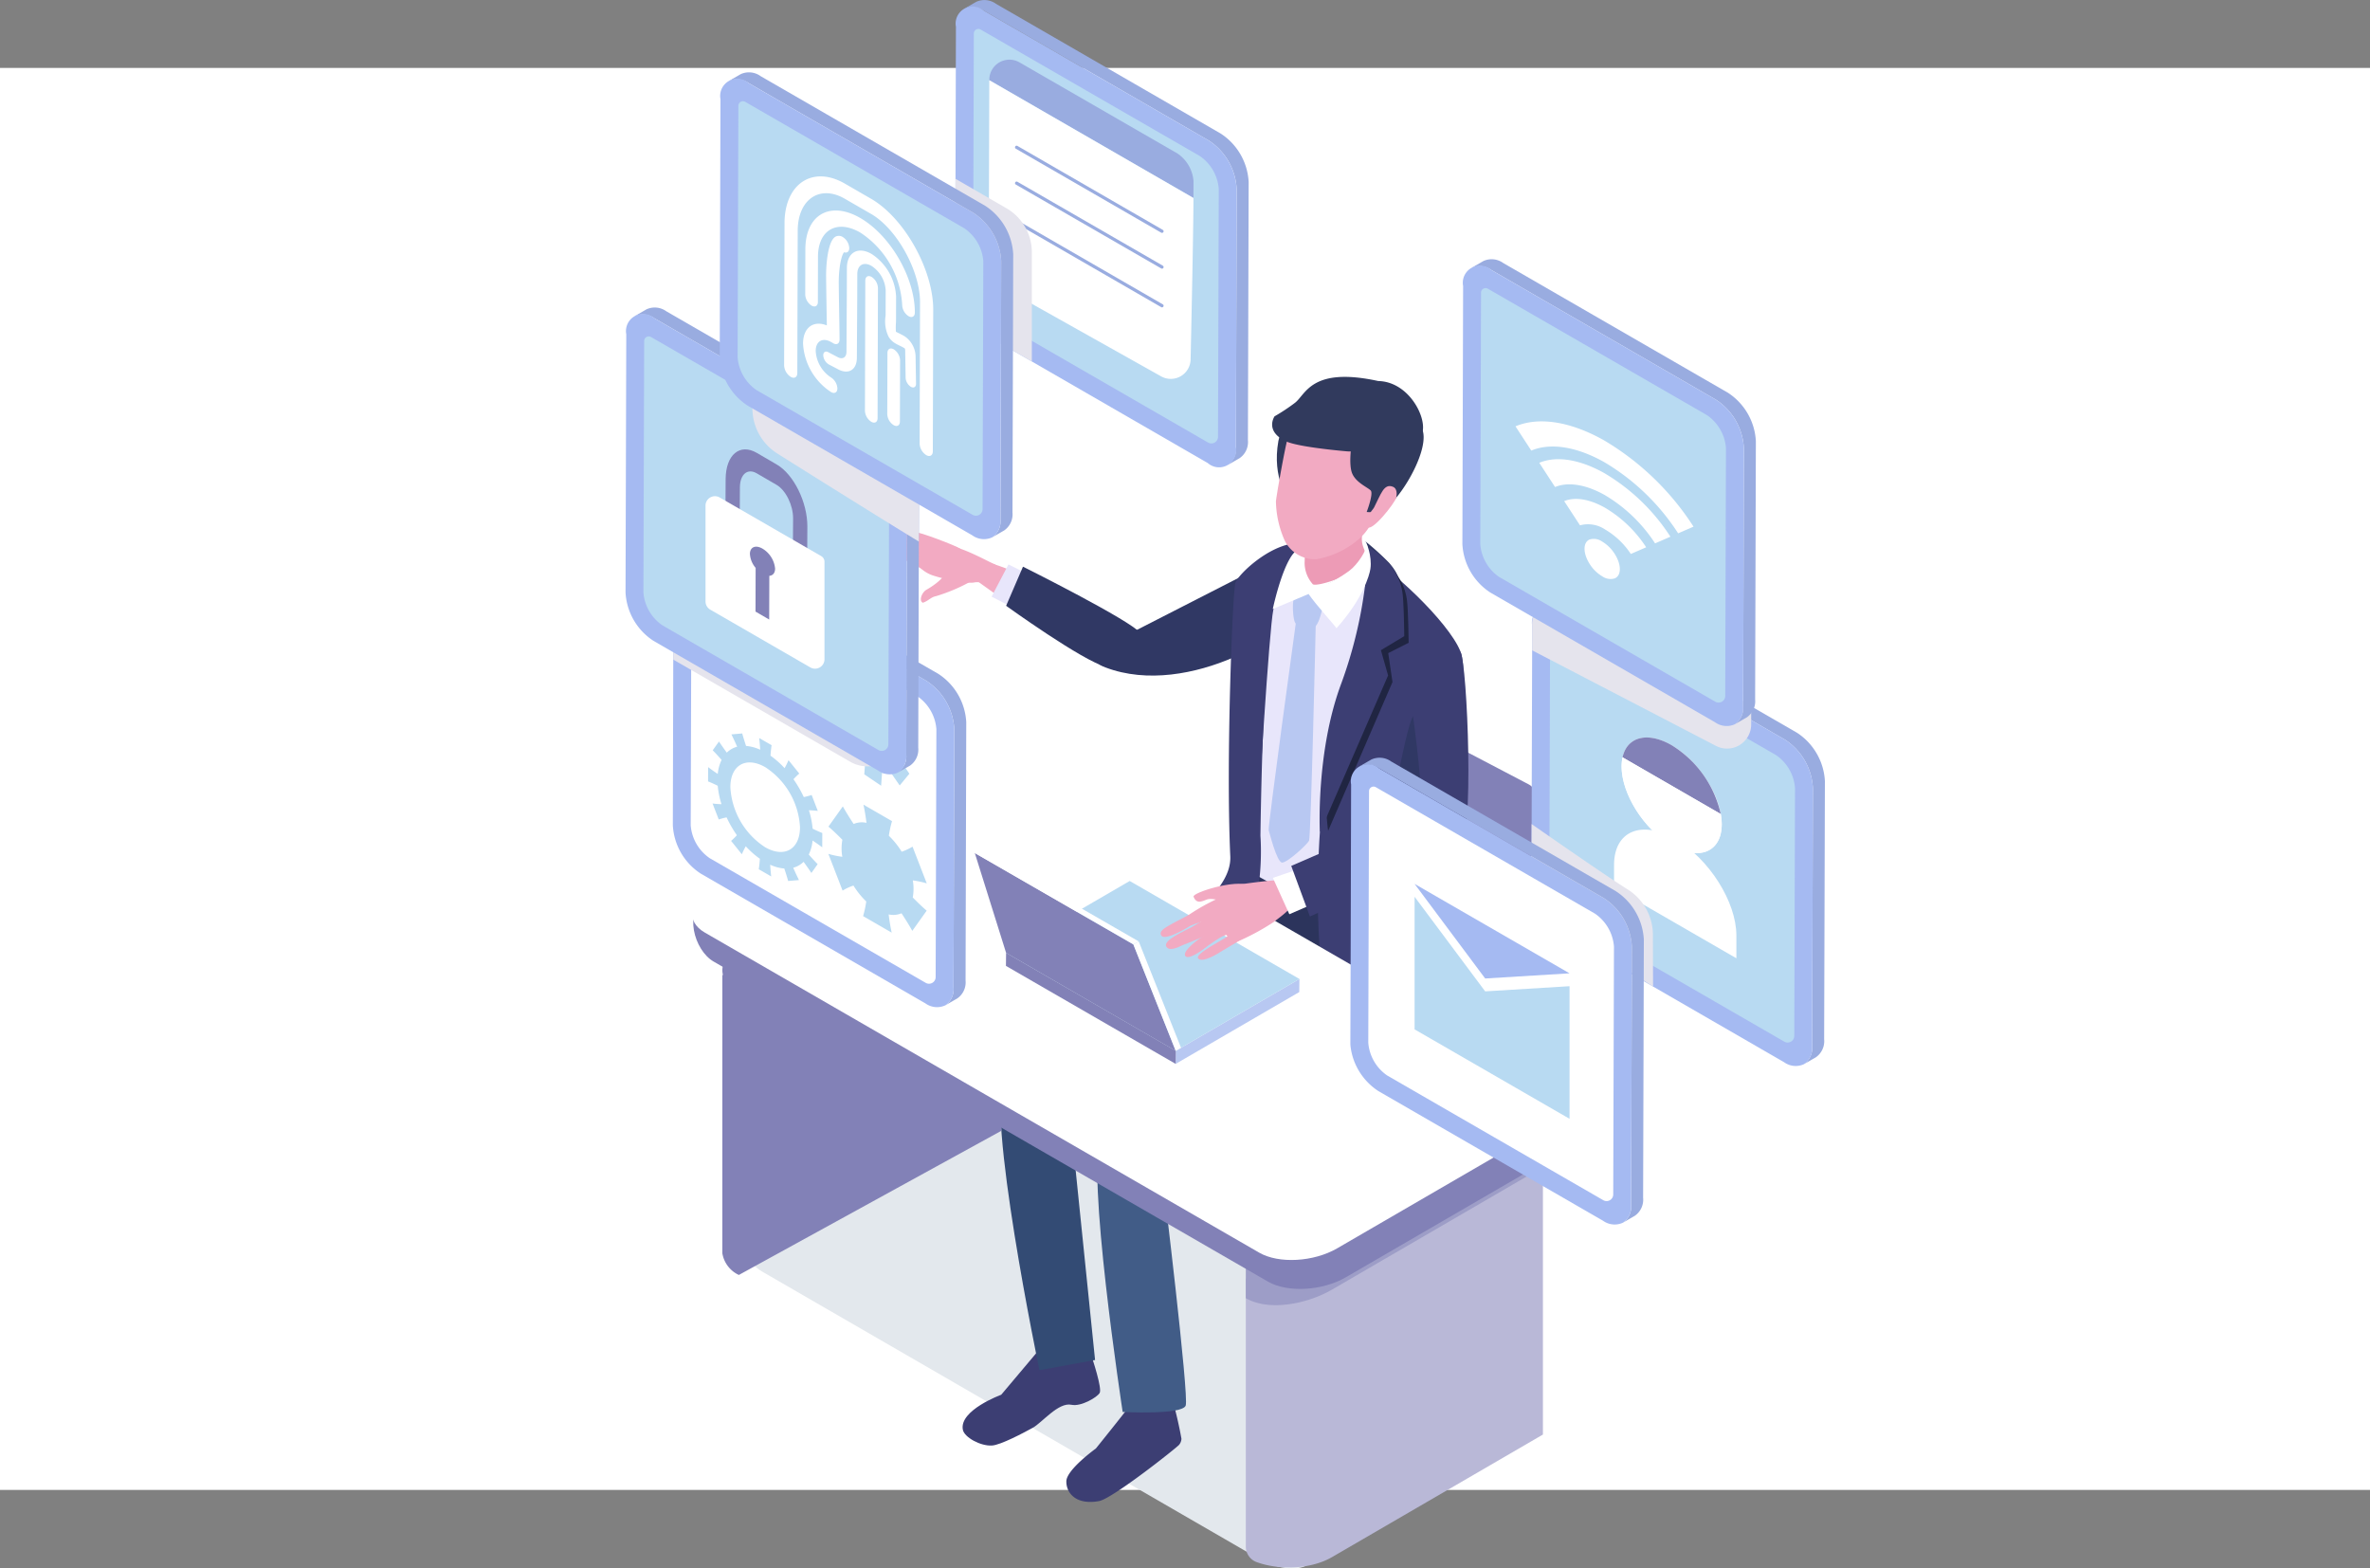 <svg xmlns="http://www.w3.org/2000/svg" width="400" height="264.712" viewBox="0 0 400 264.712">
  <rect x="0" y="0" width="400" height="264.712" fill="#808080" stroke="none"/>
  <g id="グループ_306" data-name="グループ 306" transform="translate(-1070 -1202.537)">
    <rect id="長方形_9" data-name="長方形 9" width="400" height="240" transform="translate(1070 1214)" fill="#fff"/>
    <g id="グループ_305" data-name="グループ 305" transform="translate(1088.733 784.869)">
      <g id="Layer_2" data-name="Layer 2" transform="translate(107.476 601.523)">
        <path id="パス_629" data-name="パス 629" d="M241.462,703.085c3.35,1.943,4.507,6.109,2.087,7.518l-35.964,23.38c-1.674.964-5.192.5-7.858-1.047l-83.733-48.411c-2.3-1.332-3.221-3.033-2.344-4.1h0a2.064,2.064,0,0,1,.538-.441l42.026-26.362Z" transform="translate(-113.323 -653.626)" fill="#e3e8ed" style="mix-blend-mode: multiply;isolation: isolate"/>
      </g>
      <g id="Layer_1" data-name="Layer 1" transform="translate(86.842 417.669)">
        <g id="グループ_304" data-name="グループ 304">
          <g id="グループ_267" data-name="グループ 267" transform="translate(11.24 63.605)">
            <g id="グループ_243" data-name="グループ 243" transform="translate(45.65)">
              <g id="グループ_225" data-name="グループ 225" transform="translate(19.111 50.459)">
                <path id="パス_630" data-name="パス 630" d="M265.589,627.66l-34.717-20.044c-1.216-.7-2.709-3.427-2.521-4.6l6.127-38.132c.137-.856.737-1.058,1.625-.545L270.6,582.42c2.382,1.375,1.264,6.209.895,8.508Z" transform="translate(-194.088 -564.058)" fill="#8281b7"/>
                <g id="グループ_224" data-name="グループ 224" transform="translate(0 42.085)">
                  <path id="パス_631" data-name="パス 631" d="M228.751,717a1.761,1.761,0,0,1-1.762-1.762v-44.2a1.762,1.762,0,0,1,3.523,0v44.2A1.761,1.761,0,0,1,228.751,717Z" transform="translate(-193.79 -629.377)" fill="#a5c3d9"/>
                  <path id="パス_632" data-name="パス 632" d="M272.769,691.676a1.761,1.761,0,0,1-1.762-1.762V647.482a1.761,1.761,0,1,1,3.523,0v42.433A1.761,1.761,0,0,1,272.769,691.676Z" transform="translate(-203.51 -624.176)" fill="#a5c3d9"/>
                  <path id="パス_633" data-name="パス 633" d="M254.807,641.086l-33.721,19.6a1.829,1.829,0,0,1-1.834,0l-33.955-19.6a1.83,1.83,0,0,1,0-3.167l33.721-19.6a1.83,1.83,0,0,1,1.834,0l33.955,19.6A1.83,1.83,0,0,1,254.807,641.086Z" transform="translate(-184.382 -618.07)" fill="#6697ba"/>
                </g>
              </g>
              <g id="グループ_242" data-name="グループ 242">
                <g id="グループ_241" data-name="グループ 241">
                  <g id="グループ_231" data-name="グループ 231" transform="translate(0 79.715)">
                    <g id="グループ_228" data-name="グループ 228" transform="translate(0 10.923)">
                      <g id="グループ_227" data-name="グループ 227" transform="translate(0 65.917)">
                        <g id="グループ_226" data-name="グループ 226">
                          <path id="パス_634" data-name="パス 634" d="M181.506,710.887c.295.806,1.917,5.759,1.482,6.509s-3.153,2.351-4.769,2c-2.2-.474-4.943,3.017-6.531,3.887s-5.407,2.9-6.877,2.99c-1.938.12-4.654-1.384-4.912-2.652-.672-3.3,6.472-5.919,6.472-5.919l6.166-7.32Z" transform="translate(-159.855 -702.464)" fill="#3c3e73"/>
                          <path id="パス_635" data-name="パス 635" d="M177.387,700.942c3.005-1.633,6.689.014,6.689.014l.351,6.651c.673,1.958-8.392.94-8.392.94A8.686,8.686,0,0,0,177.387,700.942Z" transform="translate(-163.428 -700.22)" fill="#b8c8f2"/>
                        </g>
                      </g>
                      <path id="パス_636" data-name="パス 636" d="M217.218,631.887,179.8,649.706l4.217,41.206-9.39,1.719s-9.275-44.406-5.83-49.782,38.008-27.226,38.008-27.226l14.681,7.618Z" transform="translate(-161.66 -615.623)" fill="#334b74"/>
                    </g>
                    <path id="パス_637" data-name="パス 637" d="M246.133,613.922c.272,2.539.811,19.544-1.285,21.744s-3.579,1.957-6.921,1.358c-5.881-1.054-18.263-6.749-21.449-20.7-.975-4.268,3.05-14.717,3.05-14.717S245.929,612.019,246.133,613.922Z" transform="translate(-172.324 -601.605)" fill="#2c345c"/>
                    <g id="グループ_230" data-name="グループ 230" transform="translate(17.503 21.196)">
                      <g id="グループ_229" data-name="グループ 229" transform="translate(0 63.446)">
                        <path id="パス_638" data-name="パス 638" d="M200.175,720.174a68.415,68.415,0,0,1,1.576,6.781,1.74,1.74,0,0,1-.4,1.024c-.436.517-11.216,9.069-13.5,9.492-3.9.723-5.562-1.37-5.526-3.343s4.98-5.526,4.98-5.526,5.129-6.364,5.753-7.275,3.709-2.681,3.709-2.681Z" transform="translate(-182.318 -712.091)" fill="#3c3e73"/>
                        <path id="パス_639" data-name="パス 639" d="M194.618,718.909s.517-5.888.38-7.18l5.62-1.494c.224,2.478.038,5.59.4,5.9s1.053,2.64.195,3.172c-.386.24-2.045,1.218-3.225.758C197.5,718.226,194.618,718.909,194.618,718.909Z" transform="translate(-185.034 -710.234)" fill="#bfcdf2"/>
                      </g>
                      <path id="パス_640" data-name="パス 640" d="M237.9,642.987c-3.811,4.081-37.784,20.57-37.784,20.57s4.427,36.355,3.832,37.963-10.636,1.075-10.636,1.075-6.4-41.89-3.542-46.2,34.668-27.422,34.668-27.422l15.679-.165S241.707,638.905,237.9,642.987Z" transform="translate(-183.8 -628.808)" fill="#415c87"/>
                    </g>
                  </g>
                  <path id="パス_641" data-name="パス 641" d="M217.361,539.744c1.54-.942,5.118-.026,5.52,7.073C223.1,550.7,204.447,562.59,190.3,557.2c-4.761-1.815,1.812-4.543,1.812-4.543Z" transform="translate(-166.196 -508.162)" fill="#303864"/>
                  <g id="グループ_240" data-name="グループ 240" transform="translate(34.06)">
                    <g id="グループ_235" data-name="グループ 235" transform="translate(0 24.568)">
                      <g id="グループ_232" data-name="グループ 232" transform="translate(13.307 5.138)">
                        <path id="パス_642" data-name="パス 642" d="M241.229,539.02c4.035,2.711,8.046,7.957,8.046,7.957l-11.846,52.991-16.784-9.36.9-46a27.661,27.661,0,0,1,8.016-5.472C233.71,537.535,237.193,536.31,241.229,539.02Z" transform="translate(-220.645 -537.424)" fill="#e8e6fb"/>
                      </g>
                      <path id="パス_643" data-name="パス 643" d="M227.941,536.355s.9-1.478-2.677-.98c-4.439.617-9.231,5.224-9.709,6.611s-1.618,29.938-.87,46.168c.312,6.786-11.2,12.386-11.117,15.027s7.521,2.581,12.361-1.811,3.844-16.662,3.844-16.662.376-31.464,2.1-38.329A18.46,18.46,0,0,1,227.941,536.355Z" transform="translate(-203.567 -531.81)" fill="#3c3e73"/>
                      <path id="パス_644" data-name="パス 644" d="M249.022,541.625s.863-1.261-1.526-3.974a44.927,44.927,0,0,0-8.53-6.822c-11.542,2.9-7.543,10.138-7.543,10.138Z" transform="translate(-209.57 -530.829)" fill="#303864"/>
                      <path id="パス_645" data-name="パス 645" d="M260.826,554c-2.029-4.929-11.974-14.319-16.35-16.385,0,0,2.582,5.083,1.547,8.262s-8.884,38.806-8.884,38.806-2.509,34.155,6.048,34.155,9.636-3.6,9.636-3.6l1.1-25.824C258.7,578.43,262.855,558.925,260.826,554Z" transform="translate(-210.905 -532.327)" fill="#3c3e73"/>
                      <g id="グループ_234" data-name="グループ 234" transform="translate(12.291 4.118)">
                        <path id="パス_646" data-name="パス 646" d="M220.808,543.015c1.8-3.755,10.184-6.573,10.184-6.573s-4.837,6.89-5.559,10.357-2.528,33.806-2.528,33.806l-3.562-32.165,2.444-2.036Z" transform="translate(-219.342 -536.186)" fill="#3c3e73"/>
                        <g id="グループ_233" data-name="グループ 233" transform="translate(13.901)">
                          <path id="パス_647" data-name="パス 647" d="M246.432,537.544c4.656,2.731,5.526,6.075,5.776,7.711s.306,7.367.306,7.367l-3.445,1.745.718,4.885-10.861,25.109s-2.107-13.343,3.671-23.839C248.7,549.426,246.432,537.544,246.432,537.544Z" transform="translate(-237.485 -536.43)" fill="#202542"/>
                          <path id="パス_648" data-name="パス 648" d="M245.387,536.114c4.656,2.731,5.526,6.076,5.776,7.711s.306,7.367.306,7.367l-3.937,2.368,1.21,4.262-11.518,26.527s-.7-13.672,3.629-25.205A75.009,75.009,0,0,0,245.387,536.114Z" transform="translate(-237.183 -536.114)" fill="#3c3e73"/>
                        </g>
                      </g>
                      <path id="パス_649" data-name="パス 649" d="M251.238,613.5c-11.907-1.923-5.746-7.6-3.6-12.129,1.763-3.725,5.524-27.9,6.925-29.053,3.83-3.148,5.351-1.236,6.129,2.945C263.474,590.225,251.086,613.378,251.238,613.5Z" transform="translate(-212.523 -539.644)" fill="#303864"/>
                    </g>
                    <g id="グループ_236" data-name="グループ 236" transform="translate(17.595 35.655)">
                      <path id="パス_650" data-name="パス 650" d="M231.909,551.037c.2.082,2.351.926,2.952.7.868-.322,1.271-2.408,1.434-2.841a1.411,1.411,0,0,0-.067-1.134,1.957,1.957,0,0,0-.211-.316c-.532-.668-1.4-2.281-2.245-2.388-.637-.081-1.858,1.157-2.207,1.824C231.245,547.494,231.418,550.836,231.909,551.037Z" transform="translate(-227.309 -545.058)" fill="#b8c8f2"/>
                      <path id="パス_651" data-name="パス 651" d="M234.1,552.569l-3.331-.3s-4.8,34.884-4.615,35.23c.058.112,1.356,5.485,2.274,5.474s4.19-3.025,4.54-3.692C233.286,588.675,234.1,552.569,234.1,552.569Z" transform="translate(-226.149 -546.651)" fill="#b8c8f2"/>
                    </g>
                    <g id="グループ_239" data-name="グループ 239" transform="translate(18.182)">
                      <path id="パス_652" data-name="パス 652" d="M231.52,535.679c-2.521.866-4.476,10.163-4.476,10.163l6-2.52c-.077-.442,10.775-4.01,9.96-8.171a3.352,3.352,0,0,0-3.107-2.5C237.085,532.4,233.208,535.1,231.52,535.679Z" transform="translate(-226.934 -506.659)" fill="#fff"/>
                      <g id="グループ_238" data-name="グループ 238">
                        <g id="グループ_237" data-name="グループ 237">
                          <path id="パス_653" data-name="パス 653" d="M233.935,535.813a5.411,5.411,0,0,0,1.329,3.563c.3.84,9.547-2.16,9.088-4.7-.3-1.675-1.763-2.138.437-7.266,1.561-3.638,1.481-4.811,1.481-4.811a30.472,30.472,0,0,0-11.059,5.077C233.978,528.634,234.02,533.764,233.935,535.813Z" transform="translate(-228.454 -504.444)" fill="#ed9bb6"/>
                          <path id="パス_654" data-name="パス 654" d="M242.184,502.888c-2.507-.61-6.984-.391-9,.562-3.125,1.479-4.822,6.366-5,7.37-1.148,6.4,1.787,9.963,1.787,9.963S245.614,503.723,242.184,502.888Z" transform="translate(-227.127 -500.016)" fill="#313a5d"/>
                          <path id="パス_655" data-name="パス 655" d="M247.839,503.91l1.523,16.306c.5.272-3.987,3.131-3.987,3.131a6.151,6.151,0,0,0,5.249-1.33c2.644-2.1,7.084-9.871,5.644-12.97S247.839,503.91,247.839,503.91Z" transform="translate(-230.981 -500.317)" fill="#313a5d"/>
                          <path id="パス_656" data-name="パス 656" d="M234.5,530.545a5.713,5.713,0,0,1-5.233-3.005,16.927,16.927,0,0,1-1.55-6.8c.245-1.932,1.551-9.122,1.928-10.364,2.575-8.453,8.459-11.384,17.192-6.854,7.583,3.933,2.086,13.019-2.794,20.5a9.352,9.352,0,0,1-2.757,3.47A14.794,14.794,0,0,1,234.5,530.545Z" transform="translate(-227.077 -499.763)" fill="#f2aac2"/>
                          <path id="パス_657" data-name="パス 657" d="M244.074,512.817s-.583,3.54.084,5.106,2.631,2.331,3.125,2.87-.684,3.619-.684,3.619a5.1,5.1,0,0,0,2.193-.238c2.083-1,7.753-13.744,6.849-14.414C253.206,512.447,248.6,512.54,244.074,512.817Z" transform="translate(-230.642 -501.609)" fill="#313a5d"/>
                          <path id="パス_658" data-name="パス 658" d="M244.808,500c-11.341-2.469-12.209,2.294-14.081,3.7a32.783,32.783,0,0,1-3.415,2.257s-1.732,2.5,1.928,4.22c2.185,1.027,10.384,1.7,10.384,1.7.728.026,1.54.023,2.393-.011,4.416-.178,9.917-1.206,10.309-3.463C252.794,505.7,249.779,500.11,244.808,500Z" transform="translate(-226.902 -499.299)" fill="#313a5d"/>
                          <path id="パス_659" data-name="パス 659" d="M251.808,523.076c.669.275.677,1.18.539,1.828-.181.845-4.324,6.155-4.937,4.858s.94-2.712,1.183-3.18C249.766,524.322,250.255,522.437,251.808,523.076Z" transform="translate(-231.4 -504.521)" fill="#f2aac2"/>
                        </g>
                      </g>
                    </g>
                  </g>
                </g>
                <path id="パス_660" data-name="パス 660" d="M244.454,535.684c-.1-.778,1.032,1.829.683,4.046-.175,1.117-1.3,5.064-5.723,10-.218-.416-3.382-3.861-4.732-5.812-.562-.811-.12-1.315-.12-1.315.538,1.074,3.956-.33,6.959-2.526C243.052,538.959,244.556,536.463,244.454,535.684Z" transform="translate(-176.315 -507.302)" fill="#fff"/>
                <path id="パス_661" data-name="パス 661" d="M265.4,558.864c-1.095-1.946-8.216,9.61-8.216,9.61.02-.114,3.049,20.177,1.115,26.109,0,0,4.085.538,6.811-1.664S266.5,560.811,265.4,558.864Z" transform="translate(-181.348 -512.403)" fill="#3c3e73"/>
              </g>
            </g>
            <g id="グループ_246" data-name="グループ 246" transform="translate(0 63.711)">
              <path id="パス_662" data-name="パス 662" d="M107.813,621.726l.1-.055c-.408-1.644.474-3.375,2.65-4.638l32.73-19.021a14.249,14.249,0,0,1,8.247-1.53,14.487,14.487,0,0,1,3.07.63l.29,50.875L110.6,672.316a4.912,4.912,0,0,1-2.776-3.6l-.014.006Z" transform="translate(-102.713 -584.452)" fill="#8281b7"/>
              <g id="グループ_245" data-name="グループ 245">
                <g id="グループ_244" data-name="グループ 244" transform="translate(93.453 64.438)">
                  <path id="パス_663" data-name="パス 663" d="M271.345,715.065l-35.6,20.688c-3.439,2-8.73,2.279-12.708.844a2.789,2.789,0,0,1-1.835-2.626V688.706a16.027,16.027,0,0,0,14.543,0l35.6-20.687Z" transform="translate(-221.205 -664.703)" fill="#b9b8d7"/>
                  <path id="パス_664" data-name="パス 664" d="M221.2,684.453v6.653c4.031,2.327,10.542.889,14.542-1.438l35.6-20.686v-5.217l-35.6,20.689A16.03,16.03,0,0,1,221.2,684.453Z" transform="translate(-221.205 -663.764)" fill="#9d9dc7"/>
                </g>
                <path id="パス_665" data-name="パス 665" d="M104.94,617.414l74.949,43.272,9.467,5.466,9.152,5.284c3.293,1.9,9.18,1.572,13.149-.733l35.316-20.5c3.971-2.3,4.045-9.4.753-11.3l-93.091-50.336c-3.29-1.9-9.178-1.573-13.149.733L103.75,606.553C99.78,608.858,101.649,615.514,104.94,617.414Z" transform="translate(-101.32 -582.448)" fill="#8281b7"/>
                <path id="パス_666" data-name="パス 666" d="M103.415,611.147l74.949,43.272,9.467,5.466,9.153,5.284c3.292,1.9,9.18,1.572,13.149-.732l35.316-20.5c3.972-2.3,4.523-5.714,1.231-7.615L153.112,582.3c-3.29-1.9-9.177-1.574-13.149.732l-35.316,20.5C100.676,605.837,100.125,609.247,103.415,611.147Z" transform="translate(-101.267 -581.065)" fill="#fff"/>
              </g>
            </g>
            <g id="グループ_258" data-name="グループ 258" transform="translate(32.224 25.985)">
              <g id="グループ_247" data-name="グループ 247" transform="translate(6.381 4.643)">
                <path id="パス_667" data-name="パス 667" d="M159.746,542.214a29.5,29.5,0,0,1-6.387,2.778c-.89.17-1.282.817-2.218,1.109-.7-.344-.178-1.773.675-2.232.553-.3,2.822-1.7,3.244-3,.228-.705-1.516-1.514-1.1-1.8,1.892-1.31,4.727.52,5.161.965C159.665,540.6,160.924,541.159,159.746,542.214Z" transform="translate(-150.813 -538.606)" fill="#f2aac2"/>
              </g>
              <g id="グループ_257" data-name="グループ 257">
                <g id="グループ_256" data-name="グループ 256">
                  <path id="パス_668" data-name="パス 668" d="M162.707,538.878c1.454.613,1.619,1.53,1.131,2.554s-3.471.422-4.355.63-4.385-.345-6.953-1.182-4.95-4.028-1.257-4.8a12.275,12.275,0,0,1,4.677-.073C158.29,536.531,161.79,538.492,162.707,538.878Z" transform="translate(-144.113 -533.346)" fill="#f2aac2"/>
                  <path id="パス_669" data-name="パス 669" d="M172.882,542.679l-2.042,5.529-7.754-5.53,1.453-3.181C166.929,539.793,172.882,542.679,172.882,542.679Z" transform="translate(-147.142 -534.16)" fill="#f2aac2"/>
                  <path id="パス_670" data-name="パス 670" d="M173.356,542.115l-2.743,5.552-4.483-2.3,2.85-5.438Z" transform="translate(-147.814 -534.256)" fill="#e8e6fb"/>
                  <g id="グループ_255" data-name="グループ 255">
                    <g id="グループ_249" data-name="グループ 249" transform="translate(3.04 0.198)">
                      <g id="グループ_248" data-name="グループ 248">
                        <path id="パス_671" data-name="パス 671" d="M146.717,533.808c.284.252,2.133.958,3.622,1.742,1.142.6,1.99,1.331,2.244,1.448.525.242,1.109.542,1.651.742,1.083,0,1.389-1.209.522-2.065-.591-.389-7.372-2.691-7.655-2.766S146.216,533.362,146.717,533.808Z" transform="translate(-146.525 -532.902)" fill="#f2aac2"/>
                      </g>
                    </g>
                    <g id="グループ_251" data-name="グループ 251" transform="translate(5.04 0.215)">
                      <g id="グループ_250" data-name="グループ 250">
                        <path id="パス_672" data-name="パス 672" d="M149.506,533.852c.361.358,3.873,2.437,4.3,2.667.386.2,3.9-.1,3.286-.785-.572-.458-7.214-3-7.709-2.8C148.846,533.162,149.146,533.493,149.506,533.852Z" transform="translate(-149.091 -532.924)" fill="#f2aac2"/>
                      </g>
                    </g>
                    <g id="グループ_253" data-name="グループ 253">
                      <g id="グループ_252" data-name="グループ 252">
                        <path id="パス_673" data-name="パス 673" d="M143.811,534.436c.681.375,4.015,2.054,4.6,2.32.527.238,1.113.534,1.656.729,1.084,0,1.62-.758.748-1.608-.594-.385-6.761-3.012-7.442-3.2C142.657,532.475,141.95,533.411,143.811,534.436Z" transform="translate(-142.623 -532.647)" fill="#f2aac2"/>
                      </g>
                    </g>
                    <g id="グループ_254" data-name="グループ 254" transform="translate(0.157 1.846)">
                      <path id="パス_674" data-name="パス 674" d="M144.173,536.966c1.323.708,4.857,2.382,6.147,3.328,1.691.278,1.644-.936-.614-2.376-1.38-.993-5.81-3.157-6.473-2.877C142.508,535.348,142.707,536.244,144.173,536.966Z" transform="translate(-142.825 -535.017)" fill="#f2aac2"/>
                    </g>
                  </g>
                </g>
                <path id="パス_675" data-name="パス 675" d="M192,551.681c1.517,2.124-1.882,6.651-5.831,5.658s-16.888-10.325-16.888-10.325l2.844-6.6S190.481,549.557,192,551.681Z" transform="translate(-148.509 -534.363)" fill="#303864"/>
              </g>
            </g>
            <g id="グループ_261" data-name="グループ 261" transform="translate(47.715 79.869)">
              <g id="グループ_259" data-name="グループ 259" transform="translate(5.248 5.213)">
                <path id="パス_676" data-name="パス 676" d="M206.005,644.051l20.864-12.125.025-2.207-20.864,12.125Z" transform="translate(-177.358 -613.18)" fill="#b8c8f2"/>
                <path id="パス_677" data-name="パス 677" d="M197.919,637.156l20.864-12.125-28.647-16.539-20.864,12.125Z" transform="translate(-169.247 -608.492)" fill="#b8daf2"/>
                <path id="パス_678" data-name="パス 678" d="M169.265,624.053l-.025,2.207L197.887,642.8l.025-2.207Z" transform="translate(-169.24 -611.929)" fill="#8281b7"/>
              </g>
              <g id="グループ_260" data-name="グループ 260">
                <path id="パス_679" data-name="パス 679" d="M167.778,619.282,196.4,635.821l-7.142-17.956L162.5,602.446Z" transform="translate(-162.504 -601.945)" fill="#8281b7"/>
                <path id="パス_680" data-name="パス 680" d="M163.414,601.8l-.91.5,26.753,15.419.91-.5Z" transform="translate(-162.504 -601.803)" fill="#fff"/>
                <path id="パス_681" data-name="パス 681" d="M204.891,639.548l-.91.5-7.142-17.955.91-.5Z" transform="translate(-170.086 -606.172)" fill="#fff"/>
              </g>
            </g>
            <g id="グループ_266" data-name="グループ 266" transform="translate(79.071 71.104)">
              <g id="グループ_265" data-name="グループ 265" transform="translate(0 11.992)">
                <g id="グループ_264" data-name="グループ 264" transform="translate(0 1.837)">
                  <g id="グループ_263" data-name="グループ 263">
                    <path id="パス_682" data-name="パス 682" d="M219.187,609.406c-2.064-1.155-9.571,1.2-9.31,1.873.614,1.592,1.89.444,2.6.39,1.875-.143,3.552,1.228,5.235,1.982C219.894,614.632,221.4,610.646,219.187,609.406Z" transform="translate(-204.319 -608.476)" fill="#f2aac2"/>
                    <path id="パス_683" data-name="パス 683" d="M212.2,615.506a17.393,17.393,0,0,0-4.439,1.175c-.986.631-4.207,2.464-4.852,1.694s.823-1.485,1.481-1.87c.937-.548,2.373-1.217,3.251-1.758a34.086,34.086,0,0,1,4.66-2.613c.789-.316,1.363-.818,2.12-.8C215.689,611.363,213.157,615.478,212.2,615.506Z" transform="translate(-202.746 -608.971)" fill="#f2aac2"/>
                    <path id="パス_684" data-name="パス 684" d="M224.422,615.378c1.445-1.124,3.954-2.788,3.633-4.53a4.032,4.032,0,0,0-1.293-2.41c-.931-.625-11.264,1.088-11.264,1.088s.166.874.363,1.964c.143.79-1.586,1.622-1.327,2.388.8,2.366,2.541,5.245,3.744,4.814A39.5,39.5,0,0,0,224.422,615.378Z" transform="translate(-205.343 -608.301)" fill="#f2aac2"/>
                    <path id="パス_685" data-name="パス 685" d="M214.357,614.516c-2.178.483-5.055,2.473-6.164,3.065s-4.71,2.155-4.268,3.186,2.142.128,2.777-.158c.865-.39,9.082-3.36,9.6-5.213C216.013,613.86,215.249,614.285,214.357,614.516Z" transform="translate(-202.998 -609.622)" fill="#f2aac2"/>
                    <path id="パス_686" data-name="パス 686" d="M217.078,616.219c-1.544.086-6.945,3.957-6.945,3.957s-2.687,1.974-2.022,2.717,3.583-1.611,3.583-1.611a27.629,27.629,0,0,1,2.6-1.728,7.317,7.317,0,0,0,2.629-1.619C217.677,616.994,217.661,616.38,217.078,616.219Z" transform="translate(-203.907 -610.049)" fill="#f2aac2"/>
                    <g id="グループ_262" data-name="グループ 262" transform="translate(6.281 8.629)">
                      <path id="パス_687" data-name="パス 687" d="M214.932,622.68c1-.648,3.779-2.014,4.315-3.106.224-.457-2.468-.041-3,.393-.877.721-6.122,3.263-5.372,4.015S214.034,623.262,214.932,622.68Z" transform="translate(-210.807 -619.376)" fill="#f2aac2"/>
                    </g>
                  </g>
                </g>
                <path id="パス_688" data-name="パス 688" d="M227.056,607.4l2.783,6.144,3.224-1.4-1.638-6.207Z" transform="translate(-208.114 -605.944)" fill="#fff"/>
              </g>
              <path id="パス_689" data-name="パス 689" d="M257.165,590.553c-1.376.717-26.124,11.434-26.124,11.434l3.149,8.54s20.147-8.93,23.48-11.343S257.165,590.553,257.165,590.553Z" transform="translate(-208.994 -590.553)" fill="#3c3e73"/>
            </g>
          </g>
          <g id="グループ_303" data-name="グループ 303">
            <g id="グループ_271" data-name="グループ 271" transform="translate(7.983 91.19)">
              <g id="グループ_270" data-name="グループ 270">
                <g id="グループ_268" data-name="グループ 268">
                  <path id="パス_690" data-name="パス 690" d="M147.04,565.411l-.117,43.575a3.3,3.3,0,0,1-1.4,3.036l-2.021,1.168a3.3,3.3,0,0,0,1.392-3.036l.126-43.575a10.393,10.393,0,0,0-4.717-8.167l-4.052-2.336-33.863-19.56a3.337,3.337,0,0,0-3.351-.332l2.022-1.168a3.336,3.336,0,0,1,3.351.332l31.841,18.392,6.073,3.5A10.391,10.391,0,0,1,147.04,565.411Z" transform="translate(-97.517 -534.702)" fill="#99ace0"/>
                  <path id="パス_691" data-name="パス 691" d="M144.588,566.91l-.126,43.575a3.3,3.3,0,0,1-1.392,3.036,3.336,3.336,0,0,1-3.351-.332l-37.915-21.9a10.39,10.39,0,0,1-4.716-8.167l.072-27.96.045-15.615a3.3,3.3,0,0,1,1.4-3.036,3.337,3.337,0,0,1,3.351.332l33.863,19.56,4.052,2.336A10.393,10.393,0,0,1,144.588,566.91Z" transform="translate(-97.087 -535.033)" fill="#a5baf2"/>
                  <path id="パス_692" data-name="パス 692" d="M142.3,609.806a1.119,1.119,0,0,1-1.679.966c-7.355-4.241-36.456-21.039-36.456-21.039a7.408,7.408,0,0,1-3.206-5.546l.127-42.453a.769.769,0,0,1,1.154-.664l36.975,21.338a7.407,7.407,0,0,1,3.209,5.547S142.329,601.346,142.3,609.806Z" transform="translate(-97.942 -536.085)" fill="#fff"/>
                </g>
                <g id="グループ_269" data-name="グループ 269" transform="translate(5.951 25.355)">
                  <path id="パス_693" data-name="パス 693" d="M121.74,589.5c.492.015.992.045,1.5.111L122.2,586.92a10.688,10.688,0,0,1-1.324.355,19.811,19.811,0,0,0-1.739-3.012,10.094,10.094,0,0,1,.978-.955l-1.817-2.26a12.775,12.775,0,0,1-.662,1.35,14.873,14.873,0,0,0-2.38-2.11c.043-.6.1-1.194.187-1.77l-2.1-1.212c.083.673.139,1.332.178,1.98a6.988,6.988,0,0,0-2.387-.641c-.235-.7-.455-1.4-.652-2.109l-1.821.16c.344.69.664,1.385.969,2.079a3.886,3.886,0,0,0-1.75,1c-.449-.612-.891-1.237-1.317-1.88l-1.058,1.481c.513.525,1.012,1.072,1.5,1.624a6.822,6.822,0,0,0-.648,2.37c-.543-.361-1.086-.739-1.629-1.152l-.007,2.414c.544.216,1.087.466,1.631.733a14.75,14.75,0,0,0,.632,3.109,13.892,13.892,0,0,1-1.507-.117l1.046,2.7a10.16,10.16,0,0,1,1.324-.355,19.723,19.723,0,0,0,1.738,3.011,10.568,10.568,0,0,1-.977.956l1.814,2.255a13.76,13.76,0,0,1,.662-1.346,14.707,14.707,0,0,0,2.382,2.108c-.043.6-.1,1.191-.189,1.77l2.1,1.213c-.083-.677-.136-1.333-.175-1.981a6.922,6.922,0,0,0,2.383.643c.235.7.459,1.4.653,2.105l1.823-.154c-.343-.693-.663-1.385-.969-2.08a3.932,3.932,0,0,0,1.75-1c.449.612.889,1.237,1.318,1.881l1.055-1.486c-.511-.52-1.01-1.067-1.5-1.619a6.941,6.941,0,0,0,.645-2.372c.543.361,1.086.738,1.629,1.149L124,593.34c-.544-.214-1.088-.464-1.631-.73A14.756,14.756,0,0,0,121.74,589.5Zm-7.4,6.233a12.905,12.905,0,0,1-5.857-10.141c.011-3.727,2.649-5.234,5.9-3.359a12.91,12.91,0,0,1,5.854,10.143C120.226,596.1,117.588,597.607,114.345,595.735Z" transform="translate(-104.724 -569.294)" fill="#b8daf2"/>
                  <path id="パス_694" data-name="パス 694" d="M145.018,607.621a8.094,8.094,0,0,0,.009-2.877,14.993,14.993,0,0,1,2.356.5l-2.4-6.2a9.081,9.081,0,0,1-1.833.856,13.7,13.7,0,0,0-2.162-2.691,17.78,17.78,0,0,1,.533-2.468l-4.829-2.787c.238,1.051.387,2.062.518,3.075a3.507,3.507,0,0,0-2.168.189c-.637-.97-1.258-1.942-1.824-2.966l-2.428,3.412c.808.682,1.58,1.44,2.351,2.221a7.989,7.989,0,0,0-.008,2.874,14.912,14.912,0,0,1-2.356-.495l2.4,6.2a8.952,8.952,0,0,1,1.834-.852,13.747,13.747,0,0,0,2.161,2.687,17.463,17.463,0,0,1-.534,2.469l4.828,2.788c-.238-1.052-.385-2.064-.517-3.076a3.515,3.515,0,0,0,2.171-.189c.636.969,1.255,1.942,1.822,2.966l2.429-3.41c-.689-.58-1.345-1.216-2-1.871C145.249,607.857,145.135,607.741,145.018,607.621Z" transform="translate(-110.477 -572.698)" fill="#b8daf2"/>
                  <path id="パス_695" data-name="パス 695" d="M134.586,577.306l1.607-.023a10.79,10.79,0,0,0,1.384,1.92l-.162,2.184,2.84,1.921.162-2.185a2.887,2.887,0,0,0,1.523.047l1.451,2.092,1.638-1.985-1.307-1.886a5.111,5.111,0,0,0,.277-1.367,6.92,6.92,0,0,0,.01-.855l1.325-.019-1.2-3.907-1.167.016a11.08,11.08,0,0,0-1.77-2.653l.107-1.443-2.84-1.921-.107,1.443a2.719,2.719,0,0,0-1.974.121l-1.053-1.518-1.639,1.985,1.2,1.724a5.682,5.682,0,0,0-.111.787,7.624,7.624,0,0,0,.059,1.6l-1.45.021Zm1.467-4.267c.162-2.188,1.773-2.96,3.6-1.725a7.592,7.592,0,0,1,3.013,6.2c-.162,2.186-1.774,2.959-3.6,1.725A7.6,7.6,0,0,1,136.053,573.039Z" transform="translate(-111.053 -567.242)" fill="#b8daf2"/>
                </g>
              </g>
              <path id="パス_696" data-name="パス 696" d="M135.84,553.741v13.252a5.87,5.87,0,0,1-8.806,5.076L97.179,554.836l.045-15.615a3.3,3.3,0,0,1,1.4-3.036l2.022-1.168a3.336,3.336,0,0,1,3.351.332Z" transform="translate(-97.107 -534.702)" fill="#e5e4ed" style="mix-blend-mode: multiply;isolation: isolate"/>
            </g>
            <g id="グループ_276" data-name="グループ 276" transform="translate(55.637)">
              <g id="グループ_275" data-name="グループ 275">
                <g id="グループ_273" data-name="グループ 273">
                  <g id="グループ_272" data-name="グループ 272">
                    <path id="_Path_" data-name="&lt;Path&gt;" d="M204.662,496.161a3.313,3.313,0,0,0,1.4-3.043l.123-43.57a10.4,10.4,0,0,0-4.719-8.171l-37.915-21.89a3.339,3.339,0,0,0-3.353-.338l2.024-1.168a3.338,3.338,0,0,1,3.352.338l37.915,21.89a10.4,10.4,0,0,1,4.719,8.171l-.124,43.57a3.309,3.309,0,0,1-1.4,3.043Z" transform="translate(-158.676 -417.669)" fill="#99ace0"/>
                    <path id="パス_697" data-name="パス 697" d="M205.747,449.884l-.117,43.566a2.89,2.89,0,0,1-4.752,2.7l-29.694-17.142-8.221-4.744a10.392,10.392,0,0,1-4.716-8.176l.054-17.915.072-25.651a2.883,2.883,0,0,1,4.744-2.7l37.915,21.886A10.392,10.392,0,0,1,205.747,449.884Z" transform="translate(-158.246 -418)" fill="#a5baf2"/>
                    <path id="パス_698" data-name="パス 698" d="M203.463,492.775a1.119,1.119,0,0,1-1.679.966c-7.355-4.241-36.456-21.039-36.456-21.039a7.408,7.408,0,0,1-3.206-5.546l.127-42.453a.769.769,0,0,1,1.153-.664l36.976,21.338a7.407,7.407,0,0,1,3.209,5.547S203.491,484.315,203.463,492.775Z" transform="translate(-159.102 -419.052)" fill="#b8daf2"/>
                  </g>
                </g>
                <g id="グループ_274" data-name="グループ 274" transform="translate(5.665 10.069)">
                  <path id="パス_699" data-name="パス 699" d="M200.1,451.066s0,1.082-.008,2.874l-34.457-19.887v-.062a3.4,3.4,0,0,1,5.108-2.938l26.678,15.391A6.211,6.211,0,0,1,200.1,451.066Z" transform="translate(-165.542 -430.592)" fill="#99ace0"/>
                  <path id="パス_700" data-name="パス 700" d="M200.067,454.921c-.017,5.54-.309,19.438-.482,27.257a3.344,3.344,0,0,1-4.981,2.842L168.187,470.2a6.186,6.186,0,0,1-2.671-4.621l.093-30.54Z" transform="translate(-165.516 -431.573)" fill="#fff"/>
                  <path id="パス_701" data-name="パス 701" d="M196.012,463.941a.269.269,0,0,1-.136-.037L171.34,449.735a.271.271,0,1,1,.271-.47l24.536,14.169a.271.271,0,0,1-.136.506Z" transform="translate(-166.772 -434.707)" fill="#99ace0"/>
                  <path id="パス_702" data-name="パス 702" d="M196.012,471.691a.276.276,0,0,1-.136-.036L171.34,457.5a.271.271,0,1,1,.271-.47l24.536,14.159a.271.271,0,0,1-.136.506Z" transform="translate(-166.772 -436.421)" fill="#99ace0"/>
                  <path id="パス_703" data-name="パス 703" d="M196.012,480.072a.269.269,0,0,1-.136-.037L171.34,465.867a.272.272,0,1,1,.271-.471l24.536,14.169a.271.271,0,0,1-.136.506Z" transform="translate(-166.772 -438.269)" fill="#99ace0"/>
                </g>
              </g>
              <path id="パス_704" data-name="パス 704" d="M171.184,468.8v18.428l-8.221-4.744a10.392,10.392,0,0,1-4.716-8.176L158.3,456.4l8.58,4.96A8.588,8.588,0,0,1,171.184,468.8Z" transform="translate(-158.246 -426.221)" fill="#e5e4ed" style="mix-blend-mode: multiply;isolation: isolate"/>
            </g>
            <g id="グループ_280" data-name="グループ 280" transform="translate(0 51.893)">
              <g id="グループ_279" data-name="グループ 279">
                <g id="グループ_277" data-name="グループ 277">
                  <path id="パス_705" data-name="パス 705" d="M136.8,514.979l-.025,8.8-.1,34.775a3.316,3.316,0,0,1-1.395,3.044l-2.024,1.167a3.308,3.308,0,0,0,1.394-3.042l.106-37.176.019-6.395a10.407,10.407,0,0,0-4.721-8.172L108.87,495.745l-16.727-9.659a3.338,3.338,0,0,0-3.354-.337l2.024-1.169a3.336,3.336,0,0,1,3.353.339l15.574,8.991,22.34,12.9A10.393,10.393,0,0,1,136.8,514.979Z" transform="translate(-87.272 -484.269)" fill="#99ace0"/>
                  <path id="_Path_2" data-name="&lt;Path&gt;" d="M132.828,563.092a3.342,3.342,0,0,1-3.354-.339l-37.915-21.89a10.393,10.393,0,0,1-4.716-8.169l.124-43.57a2.887,2.887,0,0,1,4.747-2.705l37.915,21.89a10.4,10.4,0,0,1,4.719,8.17l-.123,43.57A3.312,3.312,0,0,1,132.828,563.092Z" transform="translate(-86.842 -484.6)" fill="#a5baf2"/>
                  <path id="パス_706" data-name="パス 706" d="M132.059,559.375a1.119,1.119,0,0,1-1.679.966C123.025,556.1,93.923,539.3,93.923,539.3a7.409,7.409,0,0,1-3.206-5.546l.127-42.453A.769.769,0,0,1,92,490.638l36.975,21.337a7.413,7.413,0,0,1,3.21,5.548S132.087,550.915,132.059,559.375Z" transform="translate(-87.698 -485.652)" fill="#b8daf2"/>
                </g>
                <g id="グループ_278" data-name="グループ 278" transform="translate(13.506 23.947)">
                  <path id="パス_707" data-name="パス 707" d="M113.784,515.6c-2.878-1.672-5.242.316-5.266,4.434l-.027,4.765,2.409,1.4.026-4.765c.012-2.221,1.286-3.29,2.838-2.388l3.346,1.945c1.553.9,2.805,3.438,2.792,5.659l-.026,4.765,2.409,1.4.026-4.765c.023-4.116-2.3-8.832-5.182-10.5Z" transform="translate(-105.129 -515.003)" fill="#8281b7"/>
                  <path id="パス_708" data-name="パス 708" d="M121.865,554.047l-16.893-9.754a1.591,1.591,0,0,1-.8-1.378V526.738a1.592,1.592,0,0,1,2.387-1.378l17.143,9.9a1.094,1.094,0,0,1,.547.947v16.465A1.592,1.592,0,0,1,121.865,554.047Z" transform="translate(-104.176 -517.242)" fill="#fff"/>
                  <path id="パス_709" data-name="パス 709" d="M118.036,539.781a4.414,4.414,0,0,0-2.119-3.363c-1.173-.683-2.128-.282-2.131.893a3.981,3.981,0,0,0,.965,2.349l-.021,7.379,2.31,1.343.021-7.379C117.645,540.962,118.034,540.529,118.036,539.781Z" transform="translate(-106.298 -519.658)" fill="#8281b7"/>
                </g>
              </g>
              <path id="パス_710" data-name="パス 710" d="M142.439,517.712l-.025,8.8c-.61-.372-1.286-.784-2.016-1.232-6.2-3.8-16.17-10.049-21.846-13.615a9.016,9.016,0,0,1-4.222-7.83l.179-5.353.035-1.017c.005-.174.4-.5.835-.817l22.34,12.9A10.393,10.393,0,0,1,142.439,517.712Z" transform="translate(-92.911 -487.001)" fill="#e5e4ed" style="mix-blend-mode: multiply;isolation: isolate"/>
            </g>
            <g id="グループ_287" data-name="グループ 287" transform="translate(15.898 12.199)">
              <g id="グループ_282" data-name="グループ 282">
                <g id="グループ_281" data-name="グループ 281">
                  <path id="_Path_3" data-name="&lt;Path&gt;" d="M153.662,511.817a3.31,3.31,0,0,0,1.4-3.043l.124-43.57a10.4,10.4,0,0,0-4.72-8.171l-37.915-21.89a3.339,3.339,0,0,0-3.353-.338l2.024-1.168a3.339,3.339,0,0,1,3.353.338l37.914,21.89a10.4,10.4,0,0,1,4.72,8.171l-.123,43.57a3.313,3.313,0,0,1-1.4,3.043Z" transform="translate(-107.676 -433.325)" fill="#99ace0"/>
                  <path id="_Path_4" data-name="&lt;Path&gt;" d="M153.232,512.148a3.342,3.342,0,0,1-3.354-.339l-37.915-21.89a10.392,10.392,0,0,1-4.716-8.169l.124-43.57a2.887,2.887,0,0,1,4.747-2.705l37.915,21.89a10.4,10.4,0,0,1,4.72,8.171l-.124,43.57A3.31,3.31,0,0,1,153.232,512.148Z" transform="translate(-107.246 -433.656)" fill="#a5baf2"/>
                  <path id="パス_711" data-name="パス 711" d="M152.464,508.431a1.12,1.12,0,0,1-1.68.966c-7.355-4.241-36.456-21.039-36.456-21.039a7.408,7.408,0,0,1-3.206-5.546l.127-42.453a.77.77,0,0,1,1.154-.664l36.976,21.338a7.412,7.412,0,0,1,3.209,5.548S152.491,499.971,152.464,508.431Z" transform="translate(-108.102 -434.708)" fill="#b8daf2"/>
                </g>
              </g>
              <g id="グループ_286" data-name="グループ 286" transform="translate(10.87 17.575)">
                <g id="グループ_283" data-name="グループ 283" transform="translate(17.407 29.038)">
                  <path id="パス_712" data-name="パス 712" d="M144.636,493.295a2.345,2.345,0,0,1,1.064,1.843l-.03,10.332c0,.677-.481.951-1.071.61a2.346,2.346,0,0,1-1.064-1.842l.03-10.333C143.567,493.228,144.047,492.955,144.636,493.295Z" transform="translate(-143.536 -493.148)" fill="#fff"/>
                </g>
                <g id="グループ_284" data-name="グループ 284" transform="translate(3.194 10.026)">
                  <path id="パス_713" data-name="パス 713" d="M132.028,468.971a2.345,2.345,0,0,1,1.064,1.843c0,.6-.372.882-.863.708-.4.337-.938,2.486-.909,5.3.019,1.854.053,3.81.08,5.534.03,1.8.055,3.228.052,3.911s-.481.951-1.071.611a2,2,0,0,1-.17-.117,1.373,1.373,0,0,1-.17-.079c-1.436-.829-2.606-.16-2.61,1.487a5.717,5.717,0,0,0,2.593,4.491,2.347,2.347,0,0,1,1.064,1.846c0,.677-.482.95-1.071.61a10.428,10.428,0,0,1-4.723-8.181c.008-2.712,1.75-3.964,4.013-3.067-.011-.73-.024-1.667-.043-2.689-.026-1.73-.061-3.689-.079-5.552-.021-2,.283-5.976,1.577-6.734A1.234,1.234,0,0,1,132.028,468.971Z" transform="translate(-125.295 -468.748)" fill="#fff"/>
                </g>
                <g id="グループ_285" data-name="グループ 285" transform="translate(13.638 16.823)">
                  <path id="パス_714" data-name="パス 714" d="M139.832,477.617a2.343,2.343,0,0,1,1.064,1.846l-.062,21.982c0,.677-.481.95-1.071.61a2.347,2.347,0,0,1-1.064-1.843l.062-21.982C138.764,477.55,139.243,477.277,139.832,477.617Z" transform="translate(-138.699 -477.471)" fill="#fff"/>
                </g>
                <path id="パス_715" data-name="パス 715" d="M137.826,472.512a9.137,9.137,0,0,1,4.138,7.168l-.012,4.136-.005.073a1.511,1.511,0,0,1,0,.156,10.483,10.483,0,0,0-.012,1.6c.115.06.266.136.4.2.268.133.6.293.98.513l.1.06a4.22,4.22,0,0,1,1.836,3.319l.077,4.67c.007.559-.377.8-.86.533a1.94,1.94,0,0,1-.895-1.5l-.074-4.69a.541.541,0,0,0-.108-.326c-.379-.219-.67-.361-.926-.485-.191-.093-.383-.188-.573-.3a3.143,3.143,0,0,1-1.21-1.185,5.956,5.956,0,0,1-.485-3.543v-.1l.012-4.137a5.278,5.278,0,0,0-2.392-4.14c-1.322-.763-2.4-.149-2.4,1.371l-.012,4.137-.061,10c-.005,2.068-1.468,2.91-3.268,1.886l-1.487-.779a1.946,1.946,0,0,1-.916-1.488c-.02-.567.353-.825.839-.572l1.547.811c.842.485,1.529.094,1.532-.873l.058-10,.012-4.134C133.668,472.257,135.538,471.192,137.826,472.512Z" transform="translate(-123.068 -459.428)" fill="#fff"/>
                <path id="パス_716" data-name="パス 716" d="M135.055,464.529c5.1,2.943,9.228,10.1,9.211,15.955,0,.677-.481.95-1.071.61a2.347,2.347,0,0,1-1.064-1.843,15.635,15.635,0,0,0-7.084-12.269c-3.919-2.262-7.117-.439-7.13,4.063L127.9,478.7c0,.677-.482.951-1.071.61a2.342,2.342,0,0,1-1.064-1.842l.021-7.651C125.8,463.955,129.96,461.588,135.055,464.529Z" transform="translate(-122.204 -457.511)" fill="#fff"/>
                <path id="パス_717" data-name="パス 717" d="M135.993,459.724c5.633,3.347,10.469,12.149,10.365,18.845l-.067,23.711c0,.7-.5.992-1.116.636a2.448,2.448,0,0,1-1.109-1.92l.067-23.73c.082-5.27-3.809-12.408-8.166-15l-4.529-2.615c-4.221-2.437-7.935.085-7.95,5.393l-.069,24.028c0,.7-.5.991-1.116.636a2.448,2.448,0,0,1-1.109-1.921l.069-24.028c.019-6.671,4.776-9.785,10.182-6.664Z" transform="translate(-121.196 -455.881)" fill="#fff"/>
              </g>
            </g>
            <g id="グループ_292" data-name="グループ 292" transform="translate(152.875 101.113)">
              <g id="グループ_291" data-name="グループ 291" transform="translate(0.018)">
                <g id="グループ_289" data-name="グループ 289">
                  <g id="グループ_288" data-name="グループ 288">
                    <path id="パス_718" data-name="パス 718" d="M333.027,578.148,332.9,621.72a3.322,3.322,0,0,1-1.395,3.047l-2.025,1.169a3.309,3.309,0,0,0,1.394-3.047L331,579.317a10.379,10.379,0,0,0-4.722-8.166l-5.7-3.288-32.219-18.607a3.32,3.32,0,0,0-3.35-.335l2.025-1.169a3.322,3.322,0,0,1,3.35.335l30.193,17.438,7.722,4.457A10.4,10.4,0,0,1,333.027,578.148Z" transform="translate(-283.495 -547.437)" fill="#99ace0"/>
                    <path id="パス_719" data-name="パス 719" d="M330.571,579.648l-.125,43.572a3.309,3.309,0,0,1-1.394,3.047,3.346,3.346,0,0,1-3.351-.343L303.6,613.161l-15.81-9.124a10.4,10.4,0,0,1-4.722-8.174l.031-10.129.086-29.321.007-4.122a2.887,2.887,0,0,1,4.745-2.7l32.219,18.607,5.7,3.288A10.379,10.379,0,0,1,330.571,579.648Z" transform="translate(-283.064 -547.768)" fill="#a5baf2"/>
                    <path id="パス_720" data-name="パス 720" d="M328.285,622.547a1.12,1.12,0,0,1-1.679.966c-7.355-4.241-36.456-21.04-36.456-21.04a7.407,7.407,0,0,1-3.206-5.546l.127-42.454a.769.769,0,0,1,1.153-.664L325.2,575.147a7.41,7.41,0,0,1,3.209,5.548S328.312,614.087,328.285,622.547Z" transform="translate(-283.921 -548.821)" fill="#b8daf2"/>
                  </g>
                </g>
                <g id="グループ_290" data-name="グループ 290" transform="translate(13.945 23.357)">
                  <path id="パス_721" data-name="パス 721" d="M319.495,592.051c0,4.667-3.783,6.265-8.449,3.572s-8.449-8.661-8.449-13.329,3.783-6.265,8.449-3.571S319.495,587.384,319.495,592.051Z" transform="translate(-301.322 -577.414)" fill="#fff"/>
                  <path id="パス_722" data-name="パス 722" d="M319.378,590.333,302.8,580.76c.751-3.449,4.177-4.411,8.3-2.041A18.312,18.312,0,0,1,319.378,590.333Z" transform="translate(-301.367 -577.413)" fill="#8281b7"/>
                  <path id="パス_723" data-name="パス 723" d="M321.609,619.08l-20.648-11.922v-3.834c0-5.7,4.622-7.655,10.324-4.363h0c5.7,3.292,10.324,10.583,10.324,16.285Z" transform="translate(-300.961 -581.818)" fill="#fff"/>
                  <path id="パス_724" data-name="パス 724" d="M319.5,592.994c0,4.67-3.79,6.265-8.447,3.579s-8.46-8.658-8.46-13.328a7.042,7.042,0,0,1,.164-1.537l16.578,9.574A9.682,9.682,0,0,1,319.5,592.994Z" transform="translate(-301.32 -578.362)" fill="#fff"/>
                </g>
              </g>
              <path id="パス_725" data-name="パス 725" d="M303.56,615.055l.03,8.537-20.549-13.246.05-14.182s12.033,8.416,16.247,11.057A9.038,9.038,0,0,1,303.56,615.055Z" transform="translate(-283.041 -558.197)" fill="#e5e4ed" style="mix-blend-mode: multiply;isolation: isolate"/>
              <path id="パス_726" data-name="パス 726" d="M320.186,565.526v3.07a4.072,4.072,0,0,1-6.1,3.53l-30.871-16.043.007-4.122a3.308,3.308,0,0,1,1.4-3.039l2.025-1.169a3.322,3.322,0,0,1,3.35.335Z" transform="translate(-283.079 -547.437)" fill="#e5e4ed" style="mix-blend-mode: multiply;isolation: isolate"/>
            </g>
            <g id="グループ_297" data-name="グループ 297" transform="translate(122.334 127.874)">
              <g id="グループ_296" data-name="グループ 296">
                <g id="グループ_294" data-name="グループ 294">
                  <g id="グループ_293" data-name="グループ 293">
                    <path id="_Path_5" data-name="&lt;Path&gt;" d="M290.266,660.274a3.309,3.309,0,0,0,1.4-3.043l.124-43.57a10.4,10.4,0,0,0-4.72-8.17L249.151,583.6a3.339,3.339,0,0,0-3.353-.338l2.024-1.168a3.339,3.339,0,0,1,3.353.338l37.915,21.89a10.4,10.4,0,0,1,4.719,8.171l-.123,43.57a3.311,3.311,0,0,1-1.4,3.042Z" transform="translate(-244.276 -581.782)" fill="#99ace0"/>
                    <path id="パス_727" data-name="パス 727" d="M291.355,613.992l-.125,43.575a3.3,3.3,0,0,1-1.392,3.036,3.357,3.357,0,0,1-3.361-.341l-22.883-13.207-15.031-8.679a10.492,10.492,0,0,1-4.672-7.412,5.324,5.324,0,0,1-.045-.754l.054-16.972.072-26.6a2.891,2.891,0,0,1,4.752-2.7l37.915,21.9A10.413,10.413,0,0,1,291.355,613.992Z" transform="translate(-243.845 -582.112)" fill="#a5baf2"/>
                    <path id="パス_728" data-name="パス 728" d="M289.068,656.888a1.12,1.12,0,0,1-1.68.966c-7.355-4.241-36.456-21.04-36.456-21.04a7.409,7.409,0,0,1-3.206-5.546l.127-42.453a.769.769,0,0,1,1.154-.664l36.976,21.337a7.413,7.413,0,0,1,3.209,5.548S289.095,648.428,289.068,656.888Z" transform="translate(-244.702 -583.165)" fill="#fff"/>
                  </g>
                </g>
                <g id="グループ_295" data-name="グループ 295" transform="translate(10.839 21.305)">
                  <path id="パス_729" data-name="パス 729" d="M283.909,627.006v22.38l-26.154-15.094v-22.38l11.913,15.965Z" transform="translate(-257.755 -609.74)" fill="#b8daf2"/>
                  <path id="パス_730" data-name="パス 730" d="M283.909,624.219l-14.24.871-11.913-15.965Z" transform="translate(-257.755 -609.125)" fill="#a5baf2"/>
                </g>
              </g>
            </g>
            <g id="グループ_302" data-name="グループ 302" transform="translate(141.241 43.739)">
              <g id="グループ_299" data-name="グループ 299">
                <g id="グループ_298" data-name="グループ 298">
                  <path id="_Path_6" data-name="&lt;Path&gt;" d="M314.526,552.3a3.313,3.313,0,0,0,1.4-3.043l.123-43.57a10.4,10.4,0,0,0-4.72-8.171l-37.914-21.89a3.339,3.339,0,0,0-3.353-.338l2.023-1.168a3.339,3.339,0,0,1,3.353.338l37.915,21.89a10.4,10.4,0,0,1,4.72,8.171l-.124,43.57a3.311,3.311,0,0,1-1.4,3.043Z" transform="translate(-268.54 -473.804)" fill="#99ace0"/>
                  <path id="_Path_7" data-name="&lt;Path&gt;" d="M314.1,552.627a3.344,3.344,0,0,1-3.355-.339L272.826,530.4a10.391,10.391,0,0,1-4.716-8.169l.123-43.57a2.887,2.887,0,0,1,4.748-2.705l37.914,21.89a10.4,10.4,0,0,1,4.72,8.171l-.123,43.57A3.313,3.313,0,0,1,314.1,552.627Z" transform="translate(-268.11 -474.135)" fill="#a5baf2"/>
                  <path id="パス_731" data-name="パス 731" d="M313.327,548.91a1.12,1.12,0,0,1-1.68.966c-7.354-4.241-36.456-21.039-36.456-21.039a7.41,7.41,0,0,1-3.207-5.546l.128-42.453a.769.769,0,0,1,1.153-.664l36.976,21.337a7.413,7.413,0,0,1,3.209,5.548S313.354,540.45,313.327,548.91Z" transform="translate(-268.965 -475.187)" fill="#b8daf2"/>
                </g>
              </g>
              <g id="グループ_301" data-name="グループ 301" transform="translate(8.961 27.378)">
                <g id="グループ_300" data-name="グループ 300">
                  <path id="パス_732" data-name="パス 732" d="M294.549,512.135a45.561,45.561,0,0,1,15.111,14.572l-2.595,1.129A37.629,37.629,0,0,0,294.6,515.823c-4.48-2.524-8.936-3.371-12.321-1.954l-2.667-4.092C283.712,508.049,289.116,509.076,294.549,512.135Z" transform="translate(-279.611 -508.94)" fill="#fff"/>
                  <path id="パス_733" data-name="パス 733" d="M295.762,519.494A33.634,33.634,0,0,1,306.9,530.213l-2.592,1.128a25.737,25.737,0,0,0-8.491-8.157c-3.048-1.717-6.08-2.3-8.391-1.355l-2.664-4.088C287.783,516.481,291.762,517.241,295.762,519.494Z" transform="translate(-280.748 -510.75)" fill="#fff"/>
                  <path id="パス_734" data-name="パス 734" d="M297.039,527.219A21.118,21.118,0,0,1,304,533.9l-2.594,1.127a13.2,13.2,0,0,0-4.313-4.115,5.181,5.181,0,0,0-4.265-.718l-2.667-4.089C292.056,525.331,294.541,525.812,297.039,527.219Z" transform="translate(-281.94 -512.649)" fill="#fff"/>
                  <path id="パス_735" data-name="パス 735" d="M297.507,534.817a6.358,6.358,0,0,1,2.118,2.051c1.18,1.809,1.205,3.681.058,4.18a2.424,2.424,0,0,1-2.094-.32,6.348,6.348,0,0,1-2.118-2.052c-1.177-1.809-1.2-3.68-.058-4.181A2.435,2.435,0,0,1,297.507,534.817Z" transform="translate(-282.914 -514.556)" fill="#fff"/>
                </g>
              </g>
            </g>
          </g>
        </g>
      </g>
    </g>
  </g>
</svg>
